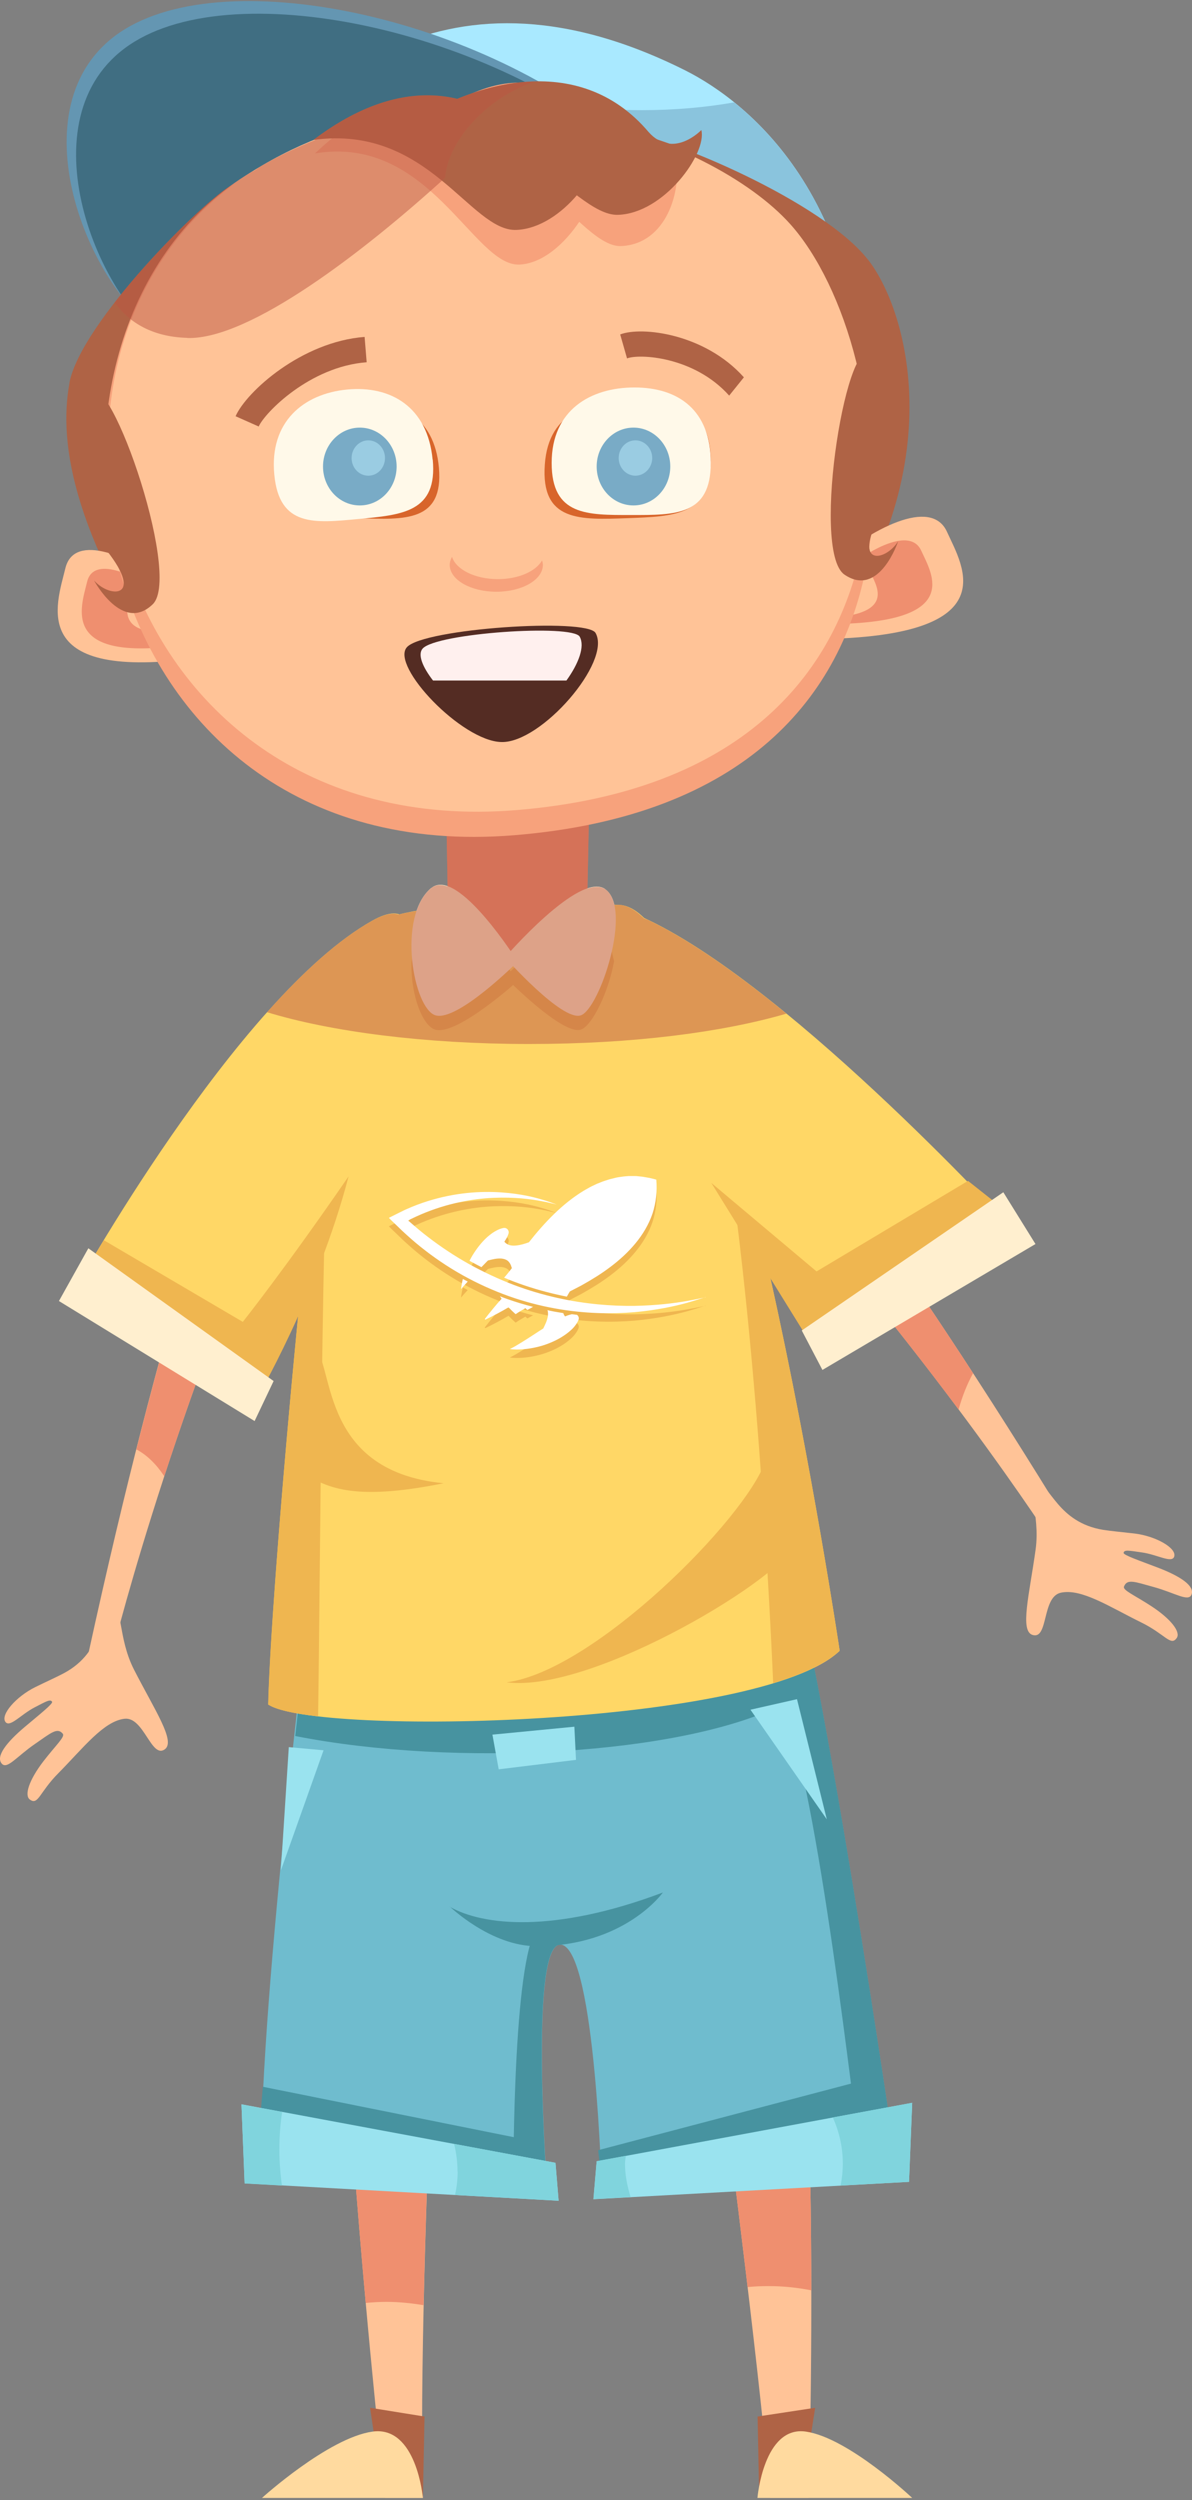 <svg width="282" height="591" viewBox="0 0 282 591" fill="none" xmlns="http://www.w3.org/2000/svg">
<rect x="0" y="0" width="282" height="591" fill="#808080" stroke="none"/>
<path d="M184.696 260.453C184.696 260.453 210.074 290.41 253.871 362.21L249.436 365.319C249.436 365.319 220.077 319.331 172.007 267.189L184.696 260.421V260.453Z" fill="#FFC397"/>
<path d="M230.209 324.608C201.108 279.818 184.696 260.451 184.696 260.451L172.007 267.22C194.925 292.06 213.505 315.443 226.777 333.191C227.651 330.049 228.817 327.134 230.209 324.608Z" fill="#EF8F6F"/>
<path d="M53.014 272.144C53.014 272.144 38.835 308.74 20.902 390.936L26.146 392.426C26.146 392.426 38.835 339.377 67.224 274.378L53.046 272.144H53.014Z" fill="#FFC397"/>
<path d="M38.868 348.964C45.536 328.593 54.891 302.619 67.224 274.378L53.046 272.144C53.046 272.144 44.468 294.328 32.264 342.616C34.725 343.912 36.958 346.081 38.868 348.964Z" fill="#EF8F6F"/>
<path d="M106.489 397.672L81.143 396.183C75.284 449.976 91.113 590.435 91.113 590.435H100.08C98.429 538.131 106.521 397.64 106.521 397.64L106.489 397.672Z" fill="#FFC397"/>
<path d="M91.469 544.123C94.447 544.123 97.36 544.446 100.209 544.9C101.601 482.524 106.489 397.672 106.489 397.672L81.143 396.183C77.453 430.091 82.373 498.458 86.516 544.382C88.135 544.22 89.818 544.123 91.469 544.123Z" fill="#EF8F6F"/>
<path d="M158.315 397.672L180.326 396.183C195.929 449.976 191.3 590.435 191.3 590.435H182.204C177.737 538.131 158.315 397.64 158.315 397.64V397.672Z" fill="#FFC397"/>
<path d="M181.848 540.398C185.311 540.398 188.71 540.754 191.947 541.402C191.883 495.576 189.94 429.378 180.326 396.183L158.315 397.672C158.315 397.672 169.515 478.735 176.863 540.625C178.514 540.463 180.165 540.398 181.848 540.398Z" fill="#EF8F6F"/>
<path d="M61.721 512.255L129.439 517.242C129.439 517.242 124.972 457.716 132.935 459.724C140.899 461.732 142.388 518.246 142.388 518.246L212.081 512.255C212.081 512.255 193.176 381.738 184.21 359.813L73.665 375.747C73.665 375.747 61.721 469.894 61.721 512.255Z" fill="#6FBCCE"/>
<path d="M142.259 515.008L141.515 508.271L205.381 491.463L207.615 504.903L142.259 515.008Z" fill="#4793A0"/>
<path d="M123.29 512.321L123.484 505.585L62.175 493.278L61.074 506.848L123.29 512.321Z" fill="#4793A0"/>
<path d="M185.214 402.919C193.662 423.581 201.981 499.559 203.956 512.967L212.113 512.255C212.113 512.255 193.209 381.738 184.243 359.813L73.698 375.747C73.698 375.747 69.911 409.85 69.846 410.368C107.914 417.849 161.422 414.837 185.214 402.887V402.919Z" fill="#4793A0"/>
<path d="M132.127 459.724C131.188 457.004 130.12 455.287 128.923 454.964C121.898 453.215 121.445 504.482 121.445 516.659L129.408 517.242C129.408 517.242 125.265 461.83 132.095 459.757L132.127 459.724Z" fill="#4793A0"/>
<path d="M63.47 402.919C74.67 410.401 179.971 408.166 198.648 390.224C198.648 390.224 172.493 214.626 146.37 213.881C120.215 213.136 87.359 212.391 82.148 223.597C76.904 234.803 64.215 370.047 63.47 402.919Z" fill="#FFD766"/>
<path d="M102.054 216.051C108.302 211.42 122.48 231.888 122.48 231.888C122.48 231.888 108.302 244.745 103.058 243.417C97.814 242.057 93.832 222.172 102.054 216.051Z" fill="#EFB650"/>
<path d="M143.132 216.279C136.982 212.554 119.47 230.95 119.47 230.95C119.47 230.95 132.968 244.746 137.403 243.386C141.837 242.026 149.833 220.327 143.1 216.279H143.132Z" fill="#EFB650"/>
<path d="M167.993 248.664C177.834 295.883 181.88 373.934 182.916 397.867C190.005 395.73 195.54 393.171 198.648 390.192C198.648 390.192 185.214 300.029 167.993 248.664Z" fill="#EFB650"/>
<path d="M78.457 241.927C72.501 282.571 64.052 376.297 63.437 402.918C65.218 404.117 69.394 405.056 75.252 405.736C75.77 373.738 76.029 284.806 78.457 241.927Z" fill="#EFB650"/>
<path d="M17.148 305.793L60.459 331.184C60.459 331.184 120.214 199.696 88.103 217.606C55.992 235.548 17.148 305.761 17.148 305.761V305.793Z" fill="#FFD766"/>
<path d="M57.481 312.497L24.56 293.163C19.931 300.774 17.148 305.761 17.148 305.761L60.459 331.152C60.459 331.152 75.155 306.02 82.471 278.071C67.548 299.77 57.449 312.465 57.449 312.465L57.481 312.497Z" fill="#EFB650"/>
<path d="M241.214 292.321L194.148 319.979C194.148 319.979 118.596 200.83 153.426 217.477C188.256 234.123 241.214 292.321 241.214 292.321Z" fill="#FFD766"/>
<path d="M168.284 279.624L194.925 322.601L238.463 286.62L229.011 279.139L193.177 300.546L168.284 279.624Z" fill="#EFB650"/>
<path d="M106.036 217.605L105.291 175.762L139.636 177.997L138.892 214.593C138.892 214.593 122.448 240.761 106.036 217.573V217.605Z" fill="#EF8F6F"/>
<path d="M102.054 209.897C108.302 204.78 122.48 227.321 122.48 227.321C122.48 227.321 108.302 241.506 103.058 240.017C97.814 238.527 93.832 216.601 102.054 209.865V209.897Z" fill="#FFEFCF"/>
<path d="M143.132 210.124C136.982 206.011 119.47 226.318 119.47 226.318C119.47 226.318 132.968 241.507 137.403 240.017C141.837 238.527 149.833 214.594 143.1 210.124H143.132Z" fill="#FFEFCF"/>
<path d="M106.392 450.721C114.226 455.19 131.026 457.069 156.825 447.353C156.825 447.353 147.858 460.048 126.947 460.048C116.103 460.048 106.424 450.689 106.424 450.689L106.392 450.721Z" fill="#4793A0"/>
<path d="M57.869 516.108L57.125 497.422L131.414 511.251L132.159 520.222L57.869 516.108Z" fill="#9AE3EF"/>
<path d="M66.091 508.077C66.091 505.032 66.318 502.085 66.739 499.235L57.125 497.454L57.869 516.141L66.706 516.626C66.318 513.874 66.091 511.024 66.091 508.109V508.077Z" fill="#80D4DD"/>
<path d="M108.27 513.323C108.27 515.234 108.044 517.08 107.655 518.861L132.16 520.221L131.415 511.25L107.429 506.781C107.947 508.886 108.238 511.056 108.238 513.291L108.27 513.323Z" fill="#80D4DD"/>
<path d="M215.059 515.753L215.804 497.066L141.158 510.895L140.381 519.866L215.059 515.753Z" fill="#9AE3EF"/>
<path d="M147.859 511.445C147.859 510.829 147.988 510.214 148.053 509.599L141.158 510.862L140.414 519.833L149.186 519.347C148.409 516.821 147.859 514.197 147.859 511.412V511.445Z" fill="#80D4DD"/>
<path d="M197.029 500.53C198.518 503.866 199.392 507.525 199.392 511.444C199.392 513.225 199.197 514.942 198.874 516.626L215.059 515.752L215.803 497.065L197.029 500.53Z" fill="#80D4DD"/>
<path d="M116.492 410.012L117.981 418.238L136.27 416.003L135.882 408.166L116.46 410.044L116.492 410.012Z" fill="#9AE3EF"/>
<path d="M66.447 442.139L76.547 413.737L68.325 412.992L66.447 442.139Z" fill="#9AE3EF"/>
<path d="M195.605 430.058L177.543 404.149L188.549 401.656L195.605 430.058Z" fill="#9AE3EF"/>
<path d="M13.943 307.542L20.902 295.074L64.732 326.456L60.232 335.913L13.943 307.542Z" fill="#FFEFCF"/>
<path d="M244.969 294.069L237.362 281.827L189.681 314.505L194.568 323.832L244.969 294.069Z" fill="#FFEFCF"/>
<path d="M181.103 345.369C176.247 359.198 140.413 395.05 119.858 397.673C140.769 400.296 187.059 371.537 187.059 365.546L181.103 345.369Z" fill="#EFB650"/>
<path d="M73.666 317.742C79.525 320.722 74.314 347.635 104.936 350.614C82.892 355.083 76.936 351.359 71.335 347.991L73.698 317.742H73.666Z" fill="#EFB650"/>
<g style="mix-blend-mode:multiply" opacity="0.5">
<path d="M186.023 239.596C174.79 230.398 163.363 222.269 153.426 217.508C153.037 217.314 152.714 217.249 152.358 217.087C150.351 215.144 148.376 213.946 146.369 213.881C146.013 213.881 145.657 213.881 145.333 213.881C144.945 212.229 144.265 210.901 143.132 210.157C142.064 209.444 140.607 209.509 138.989 210.027L139.636 179.066C136.626 178.386 133.583 177.835 130.475 177.447L117.495 176.604C113.287 176.669 109.24 177.058 105.324 177.673L105.874 209.541C104.417 209.055 103.122 209.055 102.022 209.93C100.403 211.225 99.303 213.136 98.558 215.306C97.069 215.565 95.612 215.857 94.285 216.18C92.796 215.727 90.789 216.116 88.07 217.638C79.945 222.172 71.432 230.042 63.178 239.272C78.262 243.871 100.403 246.785 125.167 246.785C149.93 246.785 170.906 244 185.99 239.628L186.023 239.596Z" fill="#BC5642"/>
</g>
<path d="M59.003 37.539C70.948 26.333 101.44 -13.696 162.07 16.617C176.992 24.098 207.615 47.999 203.892 107.784C106.781 75.625 59.003 37.539 59.003 37.539Z" fill="#A9E9FF"/>
<path d="M173.69 24.195C166.925 25.393 159.576 26.041 151.84 26.041C126.98 26.041 105.712 19.273 96.681 9.654C77.421 16.876 65.444 31.417 58.97 37.506C58.97 37.506 106.781 75.592 203.859 107.752C206.772 61.148 188.807 36.405 173.69 24.195Z" fill="#8AC4DD"/>
<path d="M38.836 79.382C20.902 68.921 2.969 24.843 28.38 7.646C53.791 -9.551 117.236 4.634 150.869 36.049C184.469 67.431 38.836 79.382 38.836 79.382Z" fill="#6496B2"/>
<path d="M41.069 82.36C23.136 71.9 5.203 27.822 30.614 10.625C55.992 -6.572 119.503 7.645 153.103 39.028C186.703 70.41 41.069 82.36 41.069 82.36Z" fill="#406E82"/>
<path d="M16.403 90.588C19.025 76.338 48.158 47.223 55.247 43.498L44.435 166.436C17.05 127.767 13.813 104.805 16.435 90.555L16.403 90.588Z" fill="#AF6345"/>
<path d="M205.381 61.44C194.925 48 159.059 32.292 144.137 30.058L188.937 160.056C226.292 116.723 215.837 74.88 205.381 61.408V61.44Z" fill="#AF6345"/>
<path d="M41.134 138.971C30.84 131.393 17.536 125.725 15.464 134.34C13.393 142.923 6.174 161.318 47.414 155.424L41.134 138.971Z" fill="#FFC397"/>
<path d="M38.738 140.819C31.455 135.443 22.068 131.427 20.611 137.515C19.154 143.604 14.104 156.591 43.173 152.478L38.706 140.819H38.738Z" fill="#EF8F6F"/>
<path d="M41.328 142.146C37.088 139.004 31.617 136.64 30.808 140.17C29.999 143.733 27.053 151.311 43.95 148.947L41.328 142.146Z" fill="#FFC397"/>
<path d="M195.637 133.92C206.093 124.949 220.271 117.468 224.026 125.694C227.748 133.92 238.949 151.085 191.17 151.085L195.637 133.888V133.92Z" fill="#FFC397"/>
<path d="M198.55 135.767C205.704 129.646 215.382 124.529 217.94 130.164C220.497 135.767 228.136 147.523 195.475 147.523L198.55 135.767Z" fill="#EF8F6F"/>
<path d="M194.31 139.006C198.648 135.281 204.507 132.205 206.06 135.605C207.614 139.006 212.243 146.131 192.432 146.131L194.278 139.006H194.31Z" fill="#FFC397"/>
<path d="M59.715 40.518C109.014 11.371 166.374 32.778 185.926 53.959C212.793 83.106 231.471 188.458 121.704 197.429C18.054 205.914 -2.307 77.212 59.715 40.518Z" fill="#F7A27C"/>
<path d="M62.044 39.092C109.79 11.143 168.186 32.064 186.961 52.986C212.728 81.745 227.78 182.628 122.48 191.469C23.038 199.825 -4.768 78.118 62.044 39.092Z" fill="#FFC397"/>
<path d="M74.475 36.275C101.666 31.676 112.025 63.155 122.966 62.54C133.907 61.925 143.553 44.112 141.967 37.343C141.967 37.343 134.684 48.42 128.598 40.42C111.475 17.005 92.085 19.564 74.508 36.275H74.475Z" fill="#F7A27C"/>
<path d="M93.251 34.883C119.114 21.96 135.882 58.492 146.856 58.168C157.797 57.779 161.325 44.696 159.836 37.894C159.836 37.894 152.359 42.655 146.403 34.526C129.635 10.755 111.119 18.592 93.283 34.883H93.251Z" fill="#F7A27C"/>
<path d="M168.155 108.918C168.155 96.482 160.354 94.83 150.093 94.83C139.831 94.83 129.796 96.87 128.89 109.825C127.919 123.395 137.242 122.877 148.442 122.488C159.415 122.067 168.123 121.97 168.123 108.95L168.155 108.918Z" fill="#D8652B"/>
<path d="M65.314 109.695C65.152 97.939 74.054 94.571 84.153 94.571C94.253 94.571 102.734 98.295 103.835 110.537C104.968 123.362 95.839 122.876 84.833 122.487C74.086 122.099 65.508 122.002 65.346 109.695H65.314Z" fill="#D8652B"/>
<path d="M212.469 127.961C209.491 132.819 200.881 134.309 209.103 120.123C209.103 120.123 212.081 94.344 206.481 84.628C200.881 74.912 191.558 130.195 199.78 135.831C208.002 141.433 212.469 127.993 212.469 127.993V127.961Z" fill="#AF6345"/>
<path d="M22.294 137.254C26.049 141.529 34.789 141.529 24.268 128.931C24.268 128.931 16.92 104.059 20.772 93.533C24.625 83.007 43.27 135.894 36.148 142.825C28.994 149.755 22.294 137.287 22.294 137.287V137.254Z" fill="#AF6345"/>
<path d="M74.184 33.069C101.439 29.345 111.248 54.865 122.221 54.347C133.162 53.861 143.132 39.417 141.643 33.911C141.643 33.911 134.166 42.883 128.21 36.405C111.474 17.427 92.084 19.5 74.184 33.037V33.069Z" fill="#AF6345"/>
<path d="M92.959 31.936C119.05 21.443 135.202 51.077 146.143 50.785C157.085 50.494 167.314 36.212 165.922 30.738C165.922 30.738 159.253 37.766 153.427 31.192C137.08 11.922 111.054 18.723 92.927 31.936H92.959Z" fill="#AF6345"/>
<path d="M87.553 569.158L100.436 571.231L100.048 590.468L89.592 582.987L87.553 569.158Z" fill="#AF6345"/>
<path d="M192.853 569.158L179.225 571.231L179.614 590.468L190.684 582.987L192.853 569.158Z" fill="#AF6345"/>
<path d="M100.048 590.468H61.981C61.981 590.468 77.648 576.283 88.103 574.793C98.559 573.304 100.048 590.468 100.048 590.468Z" fill="#FFDA9F"/>
<path d="M179.226 590.468H215.804C215.804 590.468 200.752 576.283 190.685 574.793C180.65 573.304 179.193 590.468 179.193 590.468H179.226Z" fill="#FFDA9F"/>
<path d="M168.155 109.435C168.155 96.934 160.483 91.591 150.093 91.591C139.702 91.591 130.509 96.934 130.509 109.435C130.509 121.936 138.925 121.742 149.316 121.742C159.706 121.742 168.155 121.936 168.155 109.435Z" fill="#FFF9E9"/>
<path d="M102.346 108.627C101.148 96.19 92.473 91.106 82.147 92.077C71.82 93.049 63.696 99.72 64.893 112.189C66.058 124.625 74.442 123.654 84.801 122.682C95.127 121.711 103.543 121.095 102.378 108.659L102.346 108.627Z" fill="#FFF9E9"/>
<path d="M172.492 93.501C164.172 84.207 151.16 83.591 148.343 84.725L146.725 79.057C151.807 77.082 166.762 78.863 175.988 89.194L172.492 93.534V93.501Z" fill="#AF6345"/>
<path d="M86.744 85.632C73.278 86.636 62.595 97.615 61.203 100.821L55.733 98.392C58.258 92.628 71.335 80.774 86.258 79.641L86.744 85.6V85.632Z" fill="#AF6345"/>
<path d="M140.899 149.626C138.86 145.999 100.21 148.558 96.26 152.994C92.344 157.399 109.241 175.211 118.628 175.406C128.048 175.665 144.751 156.427 140.899 149.626Z" fill="#542C23"/>
<path d="M137.144 150.501C135.461 147.489 103.285 149.627 99.983 153.319C98.753 154.711 99.983 157.691 102.443 160.865H134.004C136.852 156.913 138.439 152.833 137.144 150.501Z" fill="#FFF0EE"/>
<path d="M158.573 110.278C158.573 105.194 154.656 101.081 149.865 101.081C145.075 101.081 141.158 105.194 141.158 110.278C141.158 115.363 145.042 119.476 149.865 119.476C154.689 119.476 158.573 115.363 158.573 110.278Z" fill="#79ABC6"/>
<path d="M154.3 108.27C154.3 105.971 152.519 104.092 150.318 104.092C148.117 104.092 146.369 105.971 146.369 108.27C146.369 110.57 148.149 112.448 150.318 112.448C152.487 112.448 154.3 110.57 154.3 108.27Z" fill="#9ACCE2"/>
<path d="M93.833 110.278C93.833 105.194 89.916 101.081 85.125 101.081C80.334 101.081 76.418 105.194 76.418 110.278C76.418 115.363 80.302 119.476 85.125 119.476C89.948 119.476 93.833 115.363 93.833 110.278Z" fill="#79ABC6"/>
<path d="M91.081 108.27C91.081 105.971 89.3 104.092 87.132 104.092C84.963 104.092 83.182 105.971 83.182 108.27C83.182 110.57 84.93 112.448 87.132 112.448C89.333 112.448 91.081 110.57 91.081 108.27Z" fill="#9ACCE2"/>
<path d="M125.186 295.633C124.189 295.997 123.154 296.323 122.1 296.418C121.563 296.476 121.026 296.457 120.528 296.323C120.048 296.189 119.627 295.901 119.32 295.518C119.569 295.154 119.799 294.771 120.01 294.369C120.106 294.158 120.202 293.928 120.278 293.699C120.355 293.469 120.393 293.181 120.278 292.932C120.183 292.683 120.01 292.473 119.761 292.358C119.646 292.3 119.512 292.262 119.377 292.262C119.243 292.262 119.109 292.262 118.994 292.3C118.515 292.396 118.074 292.568 117.652 292.779C117.23 292.99 116.808 293.239 116.425 293.507C116.041 293.775 115.677 294.082 115.313 294.388C114.604 295.02 113.971 295.71 113.377 296.457C112.782 297.204 112.265 297.97 111.766 298.774C111.517 299.177 111.306 299.598 111.076 300.02C111.133 300.058 111.191 300.077 111.229 300.115C112.111 300.594 112.993 301.073 113.894 301.533C114.412 301.016 114.91 300.498 115.428 299.962C115.946 299.828 116.482 299.694 117.019 299.598C117.556 299.502 118.112 299.464 118.649 299.502C119.186 299.56 119.722 299.713 120.125 300.039C120.528 300.364 120.796 300.843 120.969 301.36C120.969 301.36 120.969 301.379 120.969 301.399V301.437L121.007 301.494L121.045 301.609C121.045 301.609 121.084 301.705 121.103 301.763C120.508 302.548 119.914 303.295 119.262 304.023C120.029 304.348 120.815 304.655 121.601 304.961C124.899 306.206 128.35 307.241 131.839 308.026C132.587 308.198 133.334 308.352 134.101 308.505C134.331 308.084 134.561 307.681 134.811 307.279L137.475 305.9L137.61 305.823C139.987 304.502 142.288 303.084 144.435 301.456C146.601 299.828 148.614 297.989 150.34 295.901C152.065 293.813 153.484 291.457 154.366 288.872C155.209 286.286 155.497 283.547 155.267 280.865C155.286 281.21 155.305 281.574 155.305 281.919C155.305 281.574 155.286 281.21 155.267 280.846C154.807 280.712 154.347 280.597 153.887 280.501L153.676 280.444L153.12 280.348C152.755 280.29 152.391 280.214 152.008 280.156L150.896 280.041C150.531 279.984 150.148 280.003 149.784 280.003H149.228C149.228 280.003 149.036 280.003 148.94 280.003H148.653L147.541 280.099C147.176 280.137 146.793 280.214 146.429 280.252L145.873 280.348L145.336 280.482C144.972 280.578 144.607 280.654 144.243 280.75C143.534 280.98 142.805 281.191 142.115 281.478L141.597 281.689L141.329 281.784L141.08 281.899L140.064 282.378C139.719 282.531 139.412 282.723 139.067 282.915C138.741 283.106 138.415 283.259 138.089 283.47C135.539 285.022 133.2 286.918 131.072 288.987C128.944 291.055 126.989 293.296 125.148 295.633H125.186ZM136.459 312.776C136.67 312.91 136.824 313.121 136.9 313.37C136.939 313.504 136.939 313.638 136.919 313.772C136.9 313.907 136.843 314.041 136.804 314.136C136.613 314.577 136.344 314.979 136.057 315.362C135.769 315.745 135.443 316.09 135.098 316.397C134.753 316.722 134.389 317.01 134.005 317.297C133.239 317.852 132.433 318.35 131.59 318.772C130.746 319.193 129.883 319.557 128.982 319.864C128.1 320.17 127.18 320.4 126.26 320.591C124.419 320.955 122.521 321.109 120.643 320.917C120.988 320.936 121.333 320.955 121.659 320.955C121.333 320.955 120.988 320.936 120.662 320.898C120.662 320.898 120.643 320.898 120.623 320.898C120.623 320.898 120.623 320.898 120.643 320.898H120.604C121.026 320.687 121.467 320.457 121.908 320.208C122.828 319.672 123.729 319.117 124.63 318.542L126.586 317.278C127.219 316.856 127.87 316.435 128.522 316.033C128.771 315.535 129.002 315.037 129.212 314.539C129.404 314.021 129.577 313.485 129.634 312.93C129.673 312.527 129.653 312.087 129.519 311.704C130.037 311.819 130.554 311.934 131.072 312.029C131.801 312.163 132.529 312.278 133.258 312.393C133.354 312.681 133.488 312.949 133.679 313.179C134.082 313.006 134.504 312.853 134.945 312.738C135.06 312.719 135.175 312.681 135.29 312.661C135.673 312.7 136.038 312.738 136.421 312.796L136.459 312.776ZM120.336 311.014C118.553 312.068 116.732 313.025 114.872 313.926C114.814 313.945 114.738 313.926 114.719 313.868C114.699 313.83 114.719 313.772 114.719 313.753C115.984 312.125 117.288 310.516 118.668 309.003C118.534 308.811 118.4 308.601 118.265 308.409C118.898 308.658 119.512 308.907 120.144 309.118C122.1 309.807 124.094 310.401 126.107 310.918C125.685 311.148 125.263 311.378 124.841 311.627C124.841 311.627 124.745 311.627 124.707 311.627L124.304 311.225C123.538 311.665 122.79 312.106 122.061 312.604C122.023 312.642 121.965 312.623 121.927 312.604C121.371 312.106 120.834 311.589 120.317 311.033L120.336 311.014ZM109.082 306.704C109.082 306.704 109.082 306.704 109.063 306.724C109.12 306.283 109.197 305.823 109.274 305.383C109.331 305.038 109.427 304.674 109.504 304.329C109.887 304.54 110.271 304.732 110.654 304.942C110.117 305.536 109.581 306.13 109.063 306.743C109.446 306.264 109.83 305.785 110.232 305.325C109.83 305.785 109.427 306.245 109.082 306.704ZM166.904 308.62C166.904 308.62 166.521 308.754 165.773 308.984C165.025 309.233 163.933 309.578 162.495 309.98C159.619 310.765 155.401 311.704 150.052 312.183C144.722 312.623 138.262 312.566 131.245 311.282C127.736 310.65 124.094 309.712 120.432 308.409C116.77 307.107 113.07 305.459 109.465 303.448C105.861 301.437 102.525 299.158 99.496 296.725C97.982 295.518 96.544 294.235 95.183 292.971C94.607 292.415 94.051 291.879 93.495 291.343L92.633 290.519L92.211 290.097L92 289.887C92 289.887 92.173 289.791 92.249 289.753C92.978 289.389 93.687 289.025 94.397 288.68L95.451 288.163L95.719 288.029L95.853 287.971L95.93 287.933L96.237 287.799C102.832 284.868 109.331 283.834 114.719 283.757C120.106 283.7 124.419 284.504 127.295 285.29C128.005 285.5 128.637 285.692 129.193 285.845C129.749 286.018 130.19 286.19 130.574 286.324C131.302 286.592 131.705 286.726 131.705 286.726C131.705 286.726 131.302 286.631 130.535 286.458C130.152 286.382 129.692 286.247 129.136 286.132C128.58 286.037 127.928 285.903 127.199 285.769C124.285 285.271 120.01 284.849 114.814 285.271C109.619 285.711 103.484 287.09 97.349 290.097L97.061 290.232L96.985 290.27L96.946 290.308L96.812 290.385L96.582 290.538H96.563H96.601L96.659 290.615L96.793 290.71L97.081 290.959C98.442 292.147 99.841 293.335 101.337 294.465C104.308 296.744 107.529 298.889 110.999 300.824C114.469 302.739 117.997 304.368 121.486 305.708C124.995 307.03 128.465 308.045 131.82 308.792C138.549 310.305 144.799 310.746 150.052 310.689C155.305 310.593 159.561 310.056 162.475 309.539C163.933 309.271 165.064 309.06 165.831 308.888C166.597 308.735 167 308.639 167 308.639L166.904 308.62Z" fill="#EFB650"/>
<path d="M125.186 293.633C124.189 293.997 123.154 294.323 122.1 294.418C121.563 294.476 121.026 294.457 120.528 294.323C120.048 294.189 119.627 293.901 119.32 293.518C119.569 293.154 119.799 292.771 120.01 292.369C120.106 292.158 120.202 291.928 120.278 291.699C120.355 291.469 120.393 291.181 120.278 290.932C120.183 290.683 120.01 290.473 119.761 290.358C119.646 290.3 119.512 290.262 119.377 290.262C119.243 290.262 119.109 290.262 118.994 290.3C118.515 290.396 118.074 290.568 117.652 290.779C117.23 290.99 116.808 291.239 116.425 291.507C116.041 291.775 115.677 292.082 115.313 292.388C114.604 293.02 113.971 293.71 113.377 294.457C112.782 295.204 112.265 295.97 111.766 296.774C111.517 297.177 111.306 297.598 111.076 298.02C111.133 298.058 111.191 298.077 111.229 298.115C112.111 298.594 112.993 299.073 113.894 299.533C114.412 299.016 114.91 298.498 115.428 297.962C115.946 297.828 116.482 297.694 117.019 297.598C117.556 297.502 118.112 297.464 118.649 297.502C119.186 297.56 119.722 297.713 120.125 298.039C120.528 298.364 120.796 298.843 120.969 299.36C120.969 299.36 120.969 299.379 120.969 299.399V299.437L121.007 299.494L121.045 299.609C121.045 299.609 121.084 299.705 121.103 299.763C120.508 300.548 119.914 301.295 119.262 302.023C120.029 302.348 120.815 302.655 121.601 302.961C124.899 304.206 128.35 305.241 131.839 306.026C132.587 306.198 133.334 306.352 134.101 306.505C134.331 306.084 134.561 305.681 134.811 305.279L137.475 303.9L137.61 303.823C139.987 302.502 142.288 301.084 144.435 299.456C146.601 297.828 148.614 295.989 150.34 293.901C152.065 291.813 153.484 289.457 154.366 286.872C155.209 284.286 155.497 281.547 155.267 278.865C155.286 279.21 155.305 279.574 155.305 279.919C155.305 279.574 155.286 279.21 155.267 278.846C154.807 278.712 154.347 278.597 153.887 278.501L153.676 278.444L153.12 278.348C152.755 278.29 152.391 278.214 152.008 278.156L150.896 278.041C150.531 277.984 150.148 278.003 149.784 278.003H149.228C149.228 278.003 149.036 278.003 148.94 278.003H148.653L147.541 278.099C147.176 278.137 146.793 278.214 146.429 278.252L145.873 278.348L145.336 278.482C144.972 278.578 144.607 278.654 144.243 278.75C143.534 278.98 142.805 279.191 142.115 279.478L141.597 279.689L141.329 279.784L141.08 279.899L140.064 280.378C139.719 280.531 139.412 280.723 139.067 280.915C138.741 281.106 138.415 281.259 138.089 281.47C135.539 283.022 133.2 284.918 131.072 286.987C128.944 289.055 126.989 291.296 125.148 293.633H125.186ZM136.459 310.776C136.67 310.91 136.824 311.121 136.9 311.37C136.939 311.504 136.939 311.638 136.919 311.772C136.9 311.907 136.843 312.041 136.804 312.136C136.613 312.577 136.344 312.979 136.057 313.362C135.769 313.745 135.443 314.09 135.098 314.397C134.753 314.722 134.389 315.01 134.005 315.297C133.239 315.852 132.433 316.35 131.59 316.772C130.746 317.193 129.883 317.557 128.982 317.864C128.1 318.17 127.18 318.4 126.26 318.591C124.419 318.955 122.521 319.109 120.643 318.917C120.988 318.936 121.333 318.955 121.659 318.955C121.333 318.955 120.988 318.936 120.662 318.898C120.662 318.898 120.643 318.898 120.623 318.898C120.623 318.898 120.623 318.898 120.643 318.898H120.604C121.026 318.687 121.467 318.457 121.908 318.208C122.828 317.672 123.729 317.117 124.63 316.542L126.586 315.278C127.219 314.856 127.87 314.435 128.522 314.033C128.771 313.535 129.002 313.037 129.212 312.539C129.404 312.021 129.577 311.485 129.634 310.93C129.673 310.527 129.653 310.087 129.519 309.704C130.037 309.819 130.554 309.934 131.072 310.029C131.801 310.163 132.529 310.278 133.258 310.393C133.354 310.681 133.488 310.949 133.679 311.179C134.082 311.006 134.504 310.853 134.945 310.738C135.06 310.719 135.175 310.681 135.29 310.661C135.673 310.7 136.038 310.738 136.421 310.796L136.459 310.776ZM120.336 309.014C118.553 310.068 116.732 311.025 114.872 311.926C114.814 311.945 114.738 311.926 114.719 311.868C114.699 311.83 114.719 311.772 114.719 311.753C115.984 310.125 117.288 308.516 118.668 307.003C118.534 306.811 118.4 306.601 118.265 306.409C118.898 306.658 119.512 306.907 120.144 307.118C122.1 307.807 124.094 308.401 126.107 308.918C125.685 309.148 125.263 309.378 124.841 309.627C124.841 309.627 124.745 309.627 124.707 309.627L124.304 309.225C123.538 309.665 122.79 310.106 122.061 310.604C122.023 310.642 121.965 310.623 121.927 310.604C121.371 310.106 120.834 309.589 120.317 309.033L120.336 309.014ZM109.082 304.704C109.082 304.704 109.082 304.704 109.063 304.724C109.12 304.283 109.197 303.823 109.274 303.383C109.331 303.038 109.427 302.674 109.504 302.329C109.887 302.54 110.271 302.732 110.654 302.942C110.117 303.536 109.581 304.13 109.063 304.743C109.446 304.264 109.83 303.785 110.232 303.325C109.83 303.785 109.427 304.245 109.082 304.704ZM166.904 306.62C166.904 306.62 166.521 306.754 165.773 306.984C165.025 307.233 163.933 307.578 162.495 307.98C159.619 308.765 155.401 309.704 150.052 310.183C144.722 310.623 138.262 310.566 131.245 309.282C127.736 308.65 124.094 307.712 120.432 306.409C116.77 305.107 113.07 303.459 109.465 301.448C105.861 299.437 102.525 297.158 99.496 294.725C97.982 293.518 96.544 292.235 95.183 290.971C94.607 290.415 94.051 289.879 93.495 289.343L92.633 288.519L92.211 288.097L92 287.887C92 287.887 92.173 287.791 92.249 287.753C92.978 287.389 93.687 287.025 94.397 286.68L95.451 286.163L95.719 286.029L95.853 285.971L95.93 285.933L96.237 285.799C102.832 282.868 109.331 281.834 114.719 281.757C120.106 281.7 124.419 282.504 127.295 283.29C128.005 283.5 128.637 283.692 129.193 283.845C129.749 284.018 130.19 284.19 130.574 284.324C131.302 284.592 131.705 284.726 131.705 284.726C131.705 284.726 131.302 284.631 130.535 284.458C130.152 284.382 129.692 284.247 129.136 284.132C128.58 284.037 127.928 283.903 127.199 283.769C124.285 283.271 120.01 282.849 114.814 283.271C109.619 283.711 103.484 285.09 97.349 288.097L97.061 288.232L96.985 288.27L96.946 288.308L96.812 288.385L96.582 288.538H96.563H96.601L96.659 288.615L96.793 288.71L97.081 288.959C98.442 290.147 99.841 291.335 101.337 292.465C104.308 294.744 107.529 296.889 110.999 298.824C114.469 300.739 117.997 302.368 121.486 303.708C124.995 305.03 128.465 306.045 131.82 306.792C138.549 308.305 144.799 308.746 150.052 308.689C155.305 308.593 159.561 308.056 162.475 307.539C163.933 307.271 165.064 307.06 165.831 306.888C166.597 306.735 167 306.639 167 306.639L166.904 306.62Z" fill="white"/>
<path d="M245.488 350.81C248.466 350.81 250.214 359.878 260.96 361.627C262.773 361.918 265.622 362.177 268.438 362.501C273.455 363.116 278.408 365.934 277.793 367.942C277.275 369.626 273.747 367.456 270.154 366.97C267.046 366.517 265.945 366.29 265.816 367.068C265.719 367.586 269.603 368.914 273.844 370.533C279.314 372.606 282.616 374.873 281.904 376.881C281.224 378.791 277.987 376.524 272.905 375.132C268.503 373.933 266.658 373.124 265.913 375.035C265.557 375.909 268.406 377.075 272.42 379.698C277.113 382.775 279.379 385.819 278.376 387.212C276.951 389.22 275.689 386.305 269.927 383.487C262.482 379.828 255.846 375.423 250.958 376.492C246.426 377.496 248.077 387.698 244.257 386.467C241.247 385.495 243.513 377.01 245.002 366.29C246.2 357.676 242.315 350.777 245.488 350.81Z" fill="#FFC397"/>
<path d="M26.211 380.218C23.395 381.222 24.722 390.354 15.141 395.504C13.522 396.378 10.9 397.544 8.343 398.807C3.811 401.042 0.056 405.349 1.286 407.033C2.322 408.458 4.976 405.252 8.181 403.6C10.997 402.143 11.904 401.592 12.325 402.273C12.583 402.726 9.379 405.252 5.883 408.199C1.416 411.956 -0.98 415.195 0.38 416.846C1.642 418.433 3.941 415.195 8.311 412.215C12.066 409.624 13.555 408.264 14.849 409.819C15.464 410.531 13.198 412.539 10.253 416.361C6.854 420.797 5.689 424.425 7.08 425.396C9.055 426.821 9.314 423.647 13.846 419.113C19.672 413.219 24.496 406.871 29.448 406.288C34.045 405.738 35.825 415.907 39.03 413.478C41.555 411.535 36.635 404.313 31.714 394.694C27.765 386.986 29.189 379.181 26.179 380.25L26.211 380.218Z" fill="#FFC397"/>
<g style="mix-blend-mode:multiply" opacity="0.5">
<path d="M44.307 79.9C59.035 80.353 86.162 59.432 105.292 42.04C106.037 33.069 115.359 22.965 126.592 19.273C120.442 19.402 114.194 20.925 108.173 23.386C96.908 20.698 85.255 24.681 74.184 33.069C74.346 33.069 74.508 33.069 74.67 33.037C70.397 34.754 66.189 36.697 62.046 39.093C61.398 39.45 60.816 39.903 60.201 40.292C60.039 40.389 59.909 40.453 59.747 40.518C58.064 41.522 56.478 42.591 54.892 43.724C50.036 46.51 36.764 59.108 27.118 71.512C30.614 76.337 36.15 79.641 44.307 79.868V79.9Z" fill="#BC5642"/>
</g>
<path d="M117.786 136.899C112.348 136.899 107.849 134.599 106.942 131.62C106.619 132.235 106.392 132.85 106.392 133.53C106.392 137.028 111.312 139.878 117.43 139.878C123.548 139.878 128.436 137.028 128.436 133.53C128.436 133.174 128.339 132.786 128.242 132.462C126.818 135.02 122.707 136.899 117.786 136.899Z" fill="#F7A27C"/>
</svg>
